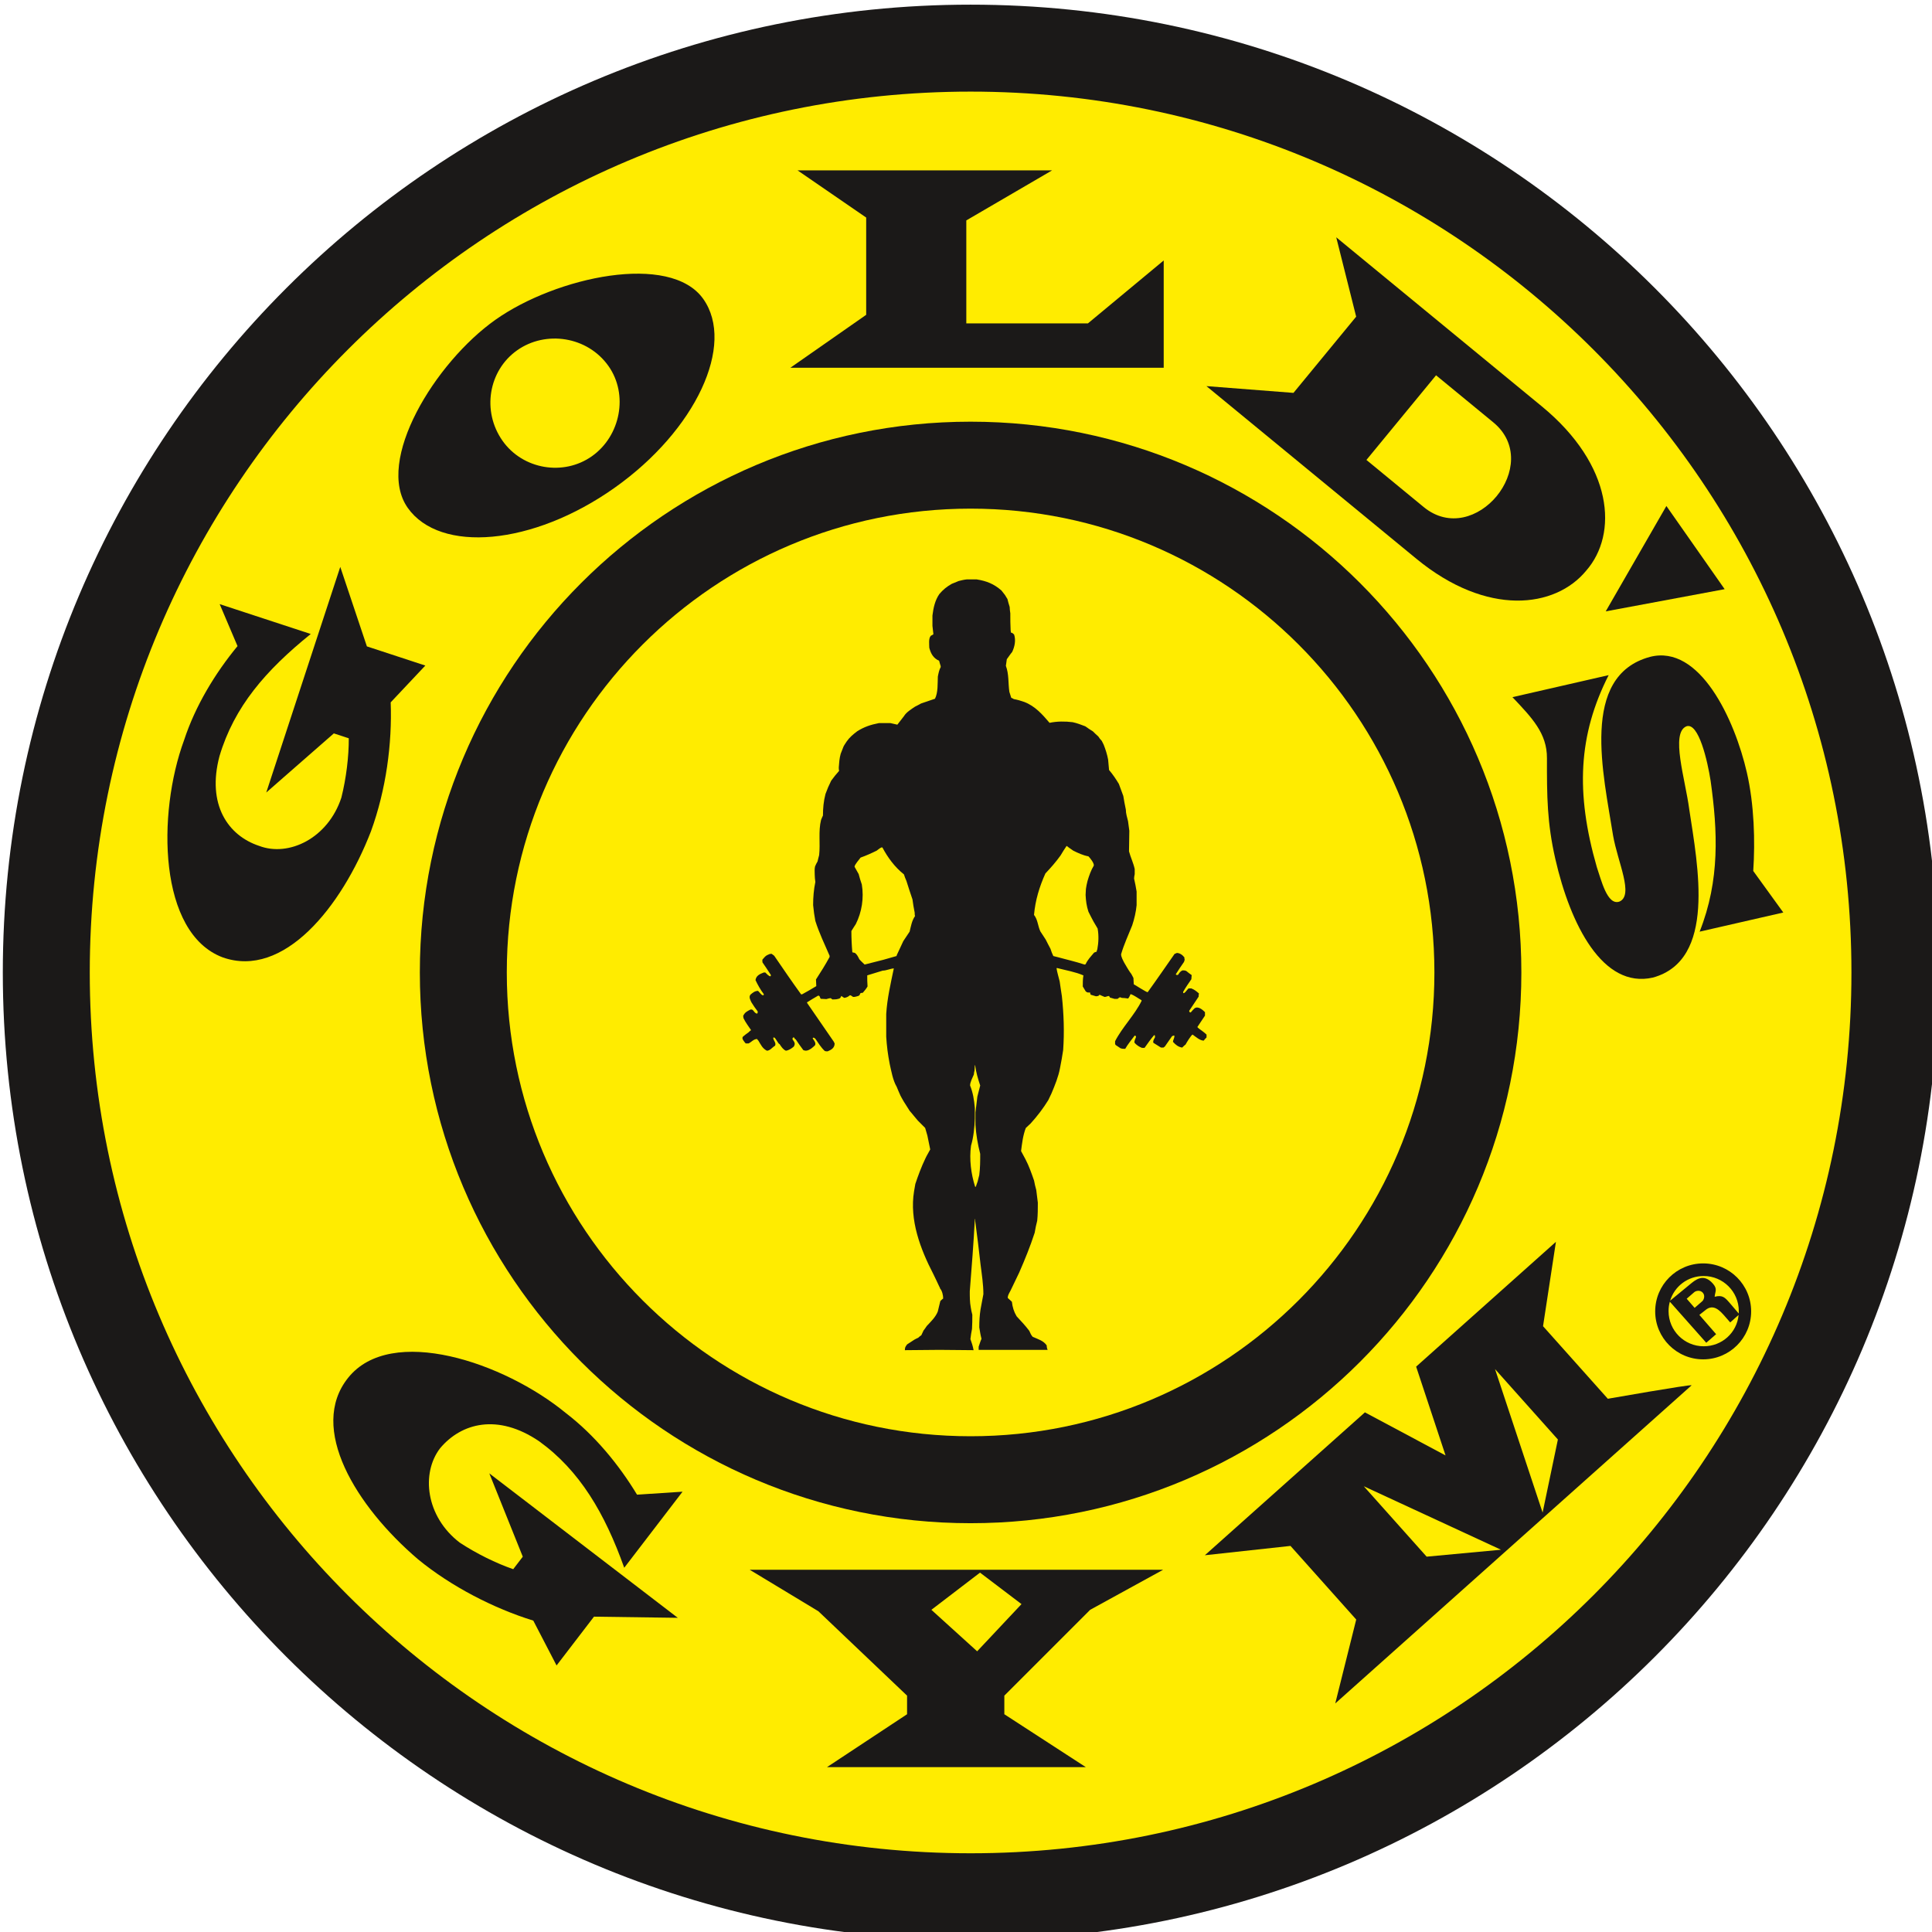 <svg xmlns="http://www.w3.org/2000/svg" width="61.282" height="61.282" viewBox="0 0 61.282 61.282"><defs id="defs2" /><g transform="translate(-78.498,-92.229)"><g id="g84" transform="matrix(0.265,0,0,0.265,35.212,15.758)"><g id="g130" transform="matrix(1.301,0,0,1.301,-118.819,-86.893)"><path d="m 306.179,293.024 c 46.958,0 85.04,38.082 85.04,85.039 3e-4,46.958 -38.082,85.04 -85.04,85.04 -46.957,-3e-4 -85.039,-38.082 -85.039,-85.04 0,-46.957 38.082,-85.039 85.039,-85.039 z" style="fill:#ffec00;fill-rule:evenodd" id="path12" /><path d="m 306.179,293.024 c 46.958,0 85.04,38.082 85.04,85.039 0,46.958 -38.082,85.04 -85.04,85.04 -46.957,-3e-4 -85.039,-38.082 -85.039,-85.04 0,-46.957 38.082,-85.039 85.039,-85.039 z" style="fill:none;stroke:#1b1918;stroke-width:8;stroke-linecap:butt;stroke-linejoin:miter;stroke-dasharray:none" id="path14" /><path d="m 306.179,331.392 c 25.772,0 46.672,20.9 46.672,46.671 3e-4,25.771 -20.9,46.672 -46.672,46.672 -25.771,0 -46.671,-20.9 -46.671,-46.672 0,-25.771 20.9,-46.671 46.671,-46.671 z" style="fill:#ffec00;fill-rule:evenodd" id="path16" /><path d="m 306.179,331.392 c 25.772,0 46.672,20.9 46.672,46.671 0,25.771 -20.9,46.672 -46.672,46.672 -25.771,0 -46.671,-20.9 -46.671,-46.672 0,-25.771 20.9,-46.671 46.671,-46.671 z" style="fill:none;stroke:#1b1918;stroke-width:8;stroke-linecap:butt;stroke-linejoin:miter;stroke-dasharray:none" id="path18" /><path d="m 323.946,312.559 v 9.87 h -34.348 l 6.975,-4.869 v -8.949 l -6.317,-4.343 h 23.425 l -7.896,4.606 v 9.476 h 11.186 z" style="fill:#1b1918;fill-rule:evenodd" id="path20" /><path d="m 375.555,342.801 -10.942,2.042 5.581,-9.694 z" style="fill:#1b1918;fill-rule:evenodd" id="path22" /><path d="m 238.734,348.039 -1.642,-3.862 8.378,2.748 c -4.146,3.349 -7.043,6.693 -8.394,11.235 -1.185,4.458 0.784,7.321 3.66,8.264 2.71,1.027 6.322,-0.696 7.553,-4.447 0.449,-1.792 0.689,-3.791 0.681,-5.455 l -1.375,-0.452 -6.217,5.44 6.809,-20.758 2.449,7.313 5.377,1.764 -3.188,3.386 c 0.143,3.787 -0.419,8.034 -1.816,11.87 -2.713,7.004 -8.05,13.564 -13.636,11.593 -5.92,-2.219 -6.056,-13.205 -3.55,-20.001 1.026,-3.126 2.842,-6.131 4.911,-8.638 z" style="fill:#1b1918;fill-rule:evenodd" id="path24" /><path d="m 275.489,426.109 4.188,-0.273 -5.364,6.999 c -1.79,-5.02 -4.092,-8.939 -7.828,-11.637 -3.816,-2.593 -7.168,-1.68 -9.114,0.642 -1.761,2.298 -1.329,6.277 1.805,8.679 1.543,1.016 3.349,1.903 4.923,2.446 l 0.88,-1.149 -3.079,-7.665 17.34,13.289 -7.711,-0.107 -3.442,4.491 -2.142,-4.128 c -3.621,-1.117 -7.548,-3.132 -10.601,-5.638 -5.714,-4.876 -10.14,-12.082 -6.433,-16.702 3.947,-4.934 14.36,-1.43 20.049,3.261 2.611,2.001 4.847,4.709 6.529,7.491 z" style="fill:#1b1918;fill-rule:evenodd" id="path26" /><path d="m 356.03,352.736 8.852,-2.026 c -2.792,5.499 -3.058,10.825 -1.088,17.665 0.393,1.125 0.95,3.563 2.076,3.17 1.352,-0.58 -0.151,-3.611 -0.581,-6.077 -0.878,-5.604 -3.09,-14.683 3.394,-16.437 4.589,-1.185 7.801,5.775 8.917,10.65 0.675,2.951 0.768,6.304 0.585,9.046 l 2.765,3.822 -7.697,1.762 c 1.883,-4.751 1.654,-9.289 1.012,-13.867 -0.282,-1.826 -1.105,-5.418 -2.23,-5.025 -1.48,0.609 -0.098,4.883 0.262,7.635 0.79,5.219 2.5,13.874 -3.343,15.481 -4.618,1.057 -7.596,-4.877 -8.976,-10.907 -0.763,-3.336 -0.778,-5.762 -0.772,-9.274 0.015,-2.298 -1.394,-3.731 -3.176,-5.619 z" style="fill:#1b1918;fill-rule:evenodd" id="path28" /><path d="m 347.19,340.002 -19.313,-15.882 8.008,0.622 5.768,-7.013 -1.834,-7.301 18.906,15.547 c 6.607,5.433 7.036,11.75 4.092,15.122 -2.842,3.456 -9.122,4.255 -15.627,-1.095 z" style="fill:#1b1918;fill-rule:evenodd" id="path30" /><path d="m 349.018,323.275 5.184,4.263 c 4.574,3.761 -1.695,11.385 -6.269,7.623 l -5.184,-4.264 z" style="fill:#ffec00;fill-rule:evenodd;stroke:#ffec00;stroke-width:0.216;stroke-linecap:butt;stroke-linejoin:miter;stroke-dasharray:none" id="path32" /><path d="m 262.467,318.013 c 5.588,-3.951 16.078,-6.21 19.117,-1.912 2.963,4.191 -0.655,12.067 -8.177,17.386 -7.522,5.318 -16.047,6.027 -19.01,1.836 -3.039,-4.298 2.482,-13.359 8.069,-17.31 z" style="fill:#1b1918;fill-rule:evenodd" id="path34" /><path d="m 264.518,320.915 c 2.579,-1.824 6.355,-1.27 8.255,1.417 1.823,2.579 1.086,6.324 -1.493,8.147 -2.579,1.823 -6.247,1.194 -8.071,-1.385 -1.899,-2.687 -1.27,-6.355 1.309,-8.178 z" style="fill:#ffec00;fill-rule:evenodd;stroke:#ffec00;stroke-width:0.216;stroke-linecap:butt;stroke-linejoin:miter;stroke-dasharray:none" id="path36" /><path d="m 376.103,407.27 c 1.118,1.286 0.813,3.164 -0.474,4.282 -1.103,0.958 -3.005,0.997 -4.123,-0.29 -1.118,-1.287 -0.973,-3.348 0.13,-4.306 1.287,-1.118 3.348,-0.973 4.467,0.314 z" style="fill:#ffec00;fill-rule:evenodd" id="path38" /><path d="m 316.784,451.18 h -23.82 l 7.37,-4.869 v -1.711 l -8.159,-7.764 -6.317,-3.816 h 38.033 l -6.712,3.684 -7.896,7.896 v 1.711 z" style="fill:#1b1918;fill-rule:evenodd" id="path40" /><path d="m 307.046,433.282 3.816,2.896 -4.08,4.343 -4.211,-3.817 z" style="fill:#ffec00;fill-rule:evenodd" id="path42" /><path d="m 372.518,416.045 -32.789,29.273 1.929,-7.72 -6.048,-6.774 -7.878,0.859 14.726,-13.146 7.418,3.962 -2.706,-8.169 12.861,-11.482 -1.185,7.762 5.96,6.676 c 0,0 7.625,-1.339 7.713,-1.241 z" style="fill:#1b1918;fill-rule:evenodd" id="path44" /><path d="m 354.977,431.176 -6.84,0.637 -5.785,-6.479 z" style="fill:#ffec00;fill-rule:evenodd" id="path46" /><path d="m 358.806,427.758 1.406,-6.724 -5.784,-6.479 z" style="fill:#ffec00;fill-rule:evenodd" id="path48" /><path d="m 300.133,412.809 c 0,-0.262 0.058,-0.32 0.204,-0.524 0.233,-0.145 0.437,-0.291 0.67,-0.436 0.117,-0.059 0.204,-0.117 0.349,-0.175 0.088,-0.087 0.204,-0.175 0.291,-0.233 0.058,-0.146 0.146,-0.291 0.204,-0.437 0.088,-0.117 0.204,-0.262 0.291,-0.408 0.379,-0.408 0.815,-0.815 1.019,-1.339 0.087,-0.32 0.146,-0.641 0.233,-0.961 0.088,-0.088 0.175,-0.175 0.262,-0.233 0,-0.291 -0.088,-0.699 -0.291,-0.932 0,-0.058 -0.029,-0.117 -0.058,-0.145 -0.175,-0.408 -0.379,-0.786 -0.553,-1.165 -1.194,-2.301 -2.213,-4.98 -1.776,-7.63 0.029,-0.233 0.088,-0.437 0.117,-0.67 0.263,-0.786 0.553,-1.572 0.932,-2.359 0.117,-0.262 0.291,-0.524 0.437,-0.815 -0.087,-0.437 -0.175,-0.845 -0.262,-1.281 -0.058,-0.233 -0.145,-0.466 -0.204,-0.699 -0.233,-0.233 -0.466,-0.466 -0.67,-0.67 -0.262,-0.291 -0.495,-0.612 -0.757,-0.903 -0.174,-0.291 -0.379,-0.583 -0.553,-0.874 -0.116,-0.175 -0.204,-0.379 -0.291,-0.524 -0.116,-0.262 -0.233,-0.524 -0.349,-0.816 -0.349,-0.583 -0.495,-1.456 -0.641,-2.096 -0.088,-0.437 -0.146,-0.844 -0.204,-1.252 -0.058,-0.437 -0.087,-0.844 -0.116,-1.252 3e-4,-0.699 0,-1.398 0,-2.096 0.087,-1.427 0.408,-2.796 0.699,-4.193 -0.349,0.029 -0.699,0.204 -1.019,0.204 -0.495,0.146 -0.961,0.291 -1.427,0.437 0,0.32 0,0.67 0.029,1.019 -0.116,0.204 -0.262,0.379 -0.437,0.583 -0.262,0.029 -0.204,0 -0.291,0.204 -0.029,0.029 -0.058,0.058 -0.117,0.087 -0.117,0.029 -0.349,0.117 -0.495,0.087 -0.058,-0.029 -0.204,-0.175 -0.291,-0.145 -0.116,0.117 -0.349,0.233 -0.524,0.233 -0.087,-0.058 -0.175,-0.117 -0.262,-0.175 -0.029,0.087 -0.058,0.146 -0.117,0.204 -0.204,0.116 -0.466,0.116 -0.699,0.116 -0.058,-0.029 -0.117,-0.087 -0.146,-0.116 -0.146,0 -0.291,0.058 -0.408,0.087 -0.175,-3e-4 -0.349,-0.029 -0.524,-0.029 -0.087,-0.117 -0.058,-0.291 -0.233,-0.291 -0.35,0.204 -0.699,0.408 -1.019,0.612 0,0.029 0,0.029 0,0.058 0.815,1.194 1.631,2.359 2.446,3.553 0.029,0.058 0.058,0.117 0.088,0.175 0,0.408 -0.291,0.582 -0.641,0.728 -0.087,0 -0.175,0 -0.262,-0.029 -0.349,-0.321 -0.611,-0.757 -0.874,-1.136 -0.087,-0.058 -0.145,-0.146 -0.233,-0.058 0,0.029 0,0.029 0,0.058 0.116,0.145 0.32,0.408 0.204,0.611 -0.117,0.117 -0.262,0.233 -0.379,0.32 -0.233,0.145 -0.437,0.233 -0.699,0.117 -0.233,-0.32 -0.495,-0.67 -0.699,-0.99 -0.058,-3e-4 -0.146,-0.145 -0.146,-0.175 -0.116,-3e-4 -0.145,0.029 -0.145,0.175 0.175,0.262 0.291,0.379 0.117,0.67 -0.204,0.175 -0.466,0.349 -0.728,0.379 -0.262,-0.117 -0.408,-0.349 -0.583,-0.612 -0.117,-3e-4 -0.349,-0.553 -0.495,-0.611 -0.029,-3e-4 -0.058,0.029 -0.087,0.029 0,0.262 0.291,0.436 0.175,0.728 -0.146,0.087 -0.291,0.233 -0.437,0.349 -0.087,0.058 -0.204,0.117 -0.32,0.117 -0.408,-0.204 -0.553,-0.553 -0.786,-0.932 -0.058,-0.058 -0.087,-0.087 -0.117,-0.145 -0.32,-3e-4 -0.524,0.291 -0.786,0.408 -0.088,0 -0.175,0 -0.262,0 -0.117,-0.146 -0.437,-0.466 -0.233,-0.641 0.175,-0.146 0.32,-0.262 0.495,-0.379 0.058,-0.058 0.145,-0.146 0.233,-0.204 -0.233,-0.349 -0.524,-0.728 -0.699,-1.107 0,-0.087 -0.029,-0.145 -0.029,-0.204 0.175,-0.349 0.35,-0.408 0.67,-0.582 0.058,-3e-4 0.087,0 0.146,0 0.204,0.116 0.204,0.32 0.466,0.378 0.058,-0.058 0.058,-0.117 0.058,-0.204 -0.204,-0.262 -0.408,-0.553 -0.583,-0.845 -0.087,-0.204 -0.262,-0.466 -0.087,-0.699 0.204,-0.175 0.408,-0.349 0.699,-0.349 0.117,0.087 0.379,0.524 0.524,0.378 0,-0.029 0,-0.058 0,-0.087 -0.291,-0.379 -0.553,-0.844 -0.757,-1.281 0.058,-0.408 0.378,-0.553 0.757,-0.699 0.029,-3e-4 0.088,0 0.146,0 0.087,0.088 0.32,0.349 0.466,0.349 0.087,-0.058 0.029,-0.175 -0.029,-0.233 -0.233,-0.379 -0.466,-0.699 -0.699,-1.048 0,-0.117 -0.029,-0.175 0,-0.262 0.087,-0.087 0.145,-0.175 0.233,-0.262 0.058,-0.059 0.146,-0.117 0.204,-0.146 0.175,-0.087 0.233,-0.117 0.408,-0.117 0.087,0.058 0.146,0.117 0.233,0.175 0.815,1.194 1.631,2.388 2.475,3.553 0.029,-3e-4 0.058,0 0.088,0 0.436,-0.233 0.874,-0.495 1.31,-0.757 0,-0.204 -0.029,-0.408 -0.029,-0.612 0.437,-0.67 0.874,-1.369 1.252,-2.067 0,-0.059 0,-0.088 0,-0.117 -0.466,-1.077 -0.961,-2.097 -1.31,-3.203 -0.029,-0.233 -0.087,-0.466 -0.117,-0.699 -0.029,-0.262 -0.058,-0.495 -0.087,-0.757 0,-0.728 0.058,-1.427 0.204,-2.126 -0.029,-0.233 -0.058,-0.437 -0.058,-0.67 0,-0.233 -0.029,-0.524 0.029,-0.757 0.058,-0.146 0.145,-0.32 0.233,-0.466 0.058,-0.204 0.088,-0.408 0.146,-0.583 0.117,-1.078 -0.087,-2.184 0.175,-3.232 0.058,-0.145 0.117,-0.291 0.175,-0.408 0,-0.67 0.058,-1.31 0.233,-1.98 0.145,-0.408 0.32,-0.816 0.524,-1.223 0.233,-0.321 0.466,-0.611 0.728,-0.903 -0.029,-0.117 -0.029,-0.204 -0.029,-0.32 0.029,-0.408 0.058,-0.845 0.175,-1.252 0.088,-0.233 0.175,-0.466 0.262,-0.67 0.087,-0.175 0.204,-0.32 0.291,-0.466 0.262,-0.379 0.582,-0.641 0.961,-0.932 0.641,-0.408 1.252,-0.611 2.01,-0.757 0.35,-3e-4 0.699,0 1.048,0 0.204,0.058 0.437,0.088 0.641,0.146 0.204,-0.262 0.408,-0.524 0.611,-0.786 0.204,-0.349 0.67,-0.641 1.019,-0.873 0.175,-0.088 0.349,-0.175 0.553,-0.291 0.437,-0.145 0.844,-0.291 1.281,-0.437 0.291,-0.582 0.233,-1.398 0.262,-2.038 0.058,-0.291 0.117,-0.612 0.262,-0.873 3e-4,-0.029 0,-0.058 0,-0.088 -0.058,-0.146 -0.087,-0.32 -0.146,-0.495 -0.524,-0.233 -0.757,-0.641 -0.903,-1.194 3e-4,-0.291 -0.088,-0.874 0.145,-1.107 0.058,-0.029 0.233,-0.117 0.233,-0.145 -0.029,-0.263 -0.058,-0.524 -0.087,-0.757 3e-4,-0.32 0,-0.641 0,-0.961 0.087,-0.699 0.233,-1.398 0.641,-1.98 0.349,-0.408 0.67,-0.669 1.135,-0.932 0.204,-0.087 0.437,-0.175 0.641,-0.262 0.233,-0.058 0.466,-0.117 0.728,-0.145 0.291,0 0.611,0 0.932,0 0.903,0.145 1.572,0.408 2.271,1.019 0.117,0.145 0.204,0.262 0.32,0.408 0.088,0.117 0.145,0.262 0.233,0.379 0.058,0.233 0.116,0.466 0.204,0.728 0,0.174 0.029,0.378 0.058,0.583 3e-4,0.524 0,1.048 0.029,1.543 3e-4,0.087 0.029,0.146 0.029,0.233 0.117,0 0.233,0.117 0.291,0.175 0.175,0.524 0.058,1.107 -0.175,1.602 -0.174,0.204 -0.32,0.437 -0.495,0.67 -0.029,0.203 -0.058,0.408 -0.087,0.612 0.291,0.757 0.204,1.602 0.32,2.388 0.058,0.175 0.117,0.35 0.175,0.553 0.088,0.029 0.146,0.058 0.233,0.117 0.321,0.058 0.641,0.146 0.961,0.262 0.991,0.378 1.66,1.135 2.329,1.922 0.699,-0.146 1.427,-0.146 2.126,-0.058 0.408,0.087 0.786,0.233 1.165,0.379 0.233,0.175 0.466,0.32 0.699,0.466 0.146,0.145 0.32,0.32 0.495,0.466 0.087,0.145 0.204,0.291 0.32,0.408 0.058,0.117 0.117,0.233 0.175,0.35 0.175,0.436 0.32,0.902 0.408,1.369 0.029,0.32 0.058,0.641 0.087,0.961 0.35,0.408 0.641,0.844 0.903,1.281 0.146,0.379 0.262,0.728 0.408,1.107 0.058,0.407 0.146,0.815 0.233,1.252 0,0.379 0.117,0.699 0.204,1.077 0.029,0.291 0.087,0.583 0.117,0.874 0,0.641 -0.029,1.252 -0.029,1.893 0.146,0.553 0.408,1.077 0.524,1.631 3e-4,0.146 0,0.32 0,0.466 -0.029,0.145 -0.058,0.291 -0.058,0.408 0.088,0.408 0.175,0.786 0.233,1.194 3e-4,0.408 0,0.815 0,1.252 -0.058,0.611 -0.204,1.252 -0.408,1.864 -0.349,0.873 -0.757,1.747 -1.019,2.65 0,0.262 0.175,0.553 0.291,0.786 0.175,0.291 0.349,0.611 0.553,0.902 0.117,0.117 0.204,0.349 0.291,0.495 3e-4,0.174 0.029,0.379 0.029,0.582 0.029,-3e-4 1.194,0.757 1.281,0.728 0.844,-1.165 1.66,-2.358 2.475,-3.523 0.087,-0.029 0.146,-0.058 0.204,-0.087 0.263,-2e-4 0.524,0.175 0.699,0.408 3e-4,0.087 0,0.146 0.029,0.233 -0.029,0.058 -0.058,0.117 -0.058,0.175 -0.262,0.378 -0.524,0.757 -0.757,1.135 3e-4,0.087 0.146,0.087 0.204,0.058 0.117,-0.175 0.204,-0.32 0.408,-0.408 0.117,0 0.233,0 0.349,0.058 0.146,0.117 0.32,0.262 0.495,0.378 0,0.116 -0.029,0.233 -0.029,0.379 -0.262,0.379 -0.524,0.757 -0.757,1.165 3e-4,0.378 0.408,-0.262 0.495,-0.32 0.059,0 0.146,0 0.262,0 0.291,0.116 0.466,0.262 0.699,0.466 -0.029,0.116 -0.029,0.204 -0.029,0.291 -0.291,0.437 -0.582,0.874 -0.873,1.31 0.029,0.087 0.029,0.145 0.145,0.145 0.117,-0.146 0.233,-0.262 0.35,-0.378 0.321,-0.233 0.728,0.117 0.961,0.349 0,0.116 0,0.204 0,0.32 -0.233,0.349 -0.466,0.699 -0.699,1.049 0.029,0.058 0.087,0.087 0.145,0.145 0.233,0.175 0.495,0.349 0.699,0.553 0,0.087 0,0.175 0,0.262 -0.087,0.087 -0.175,0.175 -0.262,0.291 -0.349,-3e-4 -0.728,-0.349 -1.019,-0.553 -0.117,0 -0.641,0.874 -0.641,0.903 -0.116,0.087 -0.204,0.175 -0.32,0.291 -0.349,-0.058 -0.583,-0.233 -0.845,-0.524 3e-4,-0.204 0.175,-0.408 0.117,-0.583 -0.087,-3e-4 -0.117,0.029 -0.204,0.058 -0.233,0.32 -0.437,0.641 -0.67,0.961 -0.058,0.029 -0.087,0.058 -0.116,0.087 -0.058,-2e-4 -0.146,0 -0.233,0 -0.233,-0.146 -0.466,-0.291 -0.699,-0.437 -0.058,-0.175 0.058,-0.349 0.146,-0.495 0,-0.058 0,-0.117 0,-0.175 -0.029,-0.029 -0.029,-0.029 -0.087,-0.029 -0.32,0.378 -0.583,0.757 -0.874,1.165 -0.087,0 -0.146,0 -0.233,0 -0.233,-0.087 -0.524,-0.262 -0.699,-0.495 3e-4,-0.204 0.088,-0.32 0.146,-0.495 0,-0.029 0,-0.058 0,-0.087 -0.029,-0.029 -0.087,-0.029 -0.117,-0.058 -0.262,0.349 -0.669,0.845 -0.874,1.223 -0.174,-2e-4 -0.291,0 -0.437,-0.058 -0.146,-0.088 -0.291,-0.204 -0.437,-0.291 -0.029,-0.029 -0.058,-0.087 -0.058,-0.117 3e-4,-0.088 0,-0.145 0,-0.233 0.67,-1.31 1.805,-2.417 2.446,-3.728 3e-4,-0.029 -0.029,-0.029 -0.029,-0.058 -0.32,-0.175 -0.641,-0.437 -0.99,-0.553 -0.029,0.087 -0.175,0.379 -0.233,0.408 -0.204,-0.029 -0.379,-0.058 -0.583,-0.058 -0.058,-0.029 -0.116,-0.058 -0.175,-0.058 -0.087,0.058 -0.146,0.088 -0.204,0.146 -0.087,0 -0.204,0 -0.291,0 -0.145,-0.029 -0.262,-0.087 -0.408,-0.117 -0.029,-0.058 -0.058,-0.087 -0.088,-0.146 -0.145,-3e-4 -0.262,0.087 -0.408,0.087 -0.175,-0.058 -0.32,-0.145 -0.466,-0.204 -0.087,0.145 -0.175,0.117 -0.32,0.146 -0.175,-0.058 -0.32,-0.087 -0.495,-0.146 -0.029,-0.058 -0.058,-0.145 -0.058,-0.204 -0.204,-3e-4 -0.262,0.029 -0.408,-0.117 -0.087,-0.146 -0.175,-0.291 -0.262,-0.437 0,-0.349 0,-0.67 0.058,-1.019 -0.728,-0.32 -1.602,-0.466 -2.388,-0.67 -0.029,-3e-4 -0.058,0 -0.087,0 0.059,0.407 0.204,0.845 0.291,1.223 0.058,0.465 0.145,0.932 0.204,1.369 0.175,1.631 0.233,3.291 0.117,4.95 -0.087,0.553 -0.175,1.106 -0.291,1.66 -0.145,0.786 -0.466,1.573 -0.786,2.33 -0.087,0.204 -0.204,0.408 -0.291,0.612 -0.466,0.757 -1.019,1.485 -1.631,2.155 -0.145,0.145 -0.291,0.262 -0.437,0.408 -0.262,0.669 -0.349,1.427 -0.437,2.126 0.145,0.262 0.262,0.495 0.408,0.757 0.321,0.612 0.553,1.281 0.786,1.951 0.058,0.291 0.117,0.583 0.204,0.874 0.058,0.379 0.087,0.786 0.145,1.165 0,0.553 0,1.107 -0.058,1.66 -0.087,0.349 -0.175,0.728 -0.233,1.107 -0.407,1.252 -0.903,2.475 -1.427,3.669 -0.233,0.495 -0.466,0.961 -0.699,1.456 -0.087,0.233 -0.378,0.612 -0.349,0.874 0.117,0.116 0.262,0.233 0.379,0.349 0.058,0.495 0.175,0.903 0.437,1.34 0.408,0.436 0.815,0.873 1.165,1.339 0.088,0.204 0.175,0.408 0.32,0.553 0.466,0.203 0.99,0.349 1.281,0.786 3e-4,0.145 0.029,0.291 0.087,0.408 -2.116,0 -4.232,0 -6.348,0 0,-0.088 0,-0.175 0,-0.291 0.087,-0.233 0.146,-0.466 0.262,-0.728 -0.087,-0.321 -0.146,-0.699 -0.204,-1.048 3e-4,-0.553 0.029,-1.107 0.116,-1.66 0.087,-0.466 0.175,-0.932 0.262,-1.398 0,-0.873 -0.146,-1.834 -0.262,-2.737 -0.145,-1.34 -0.32,-2.679 -0.495,-4.019 0,-0.029 0,-0.087 0,-0.145 0,0 0,0 -0.029,0 -0.116,2.213 -0.291,4.426 -0.466,6.639 0,0.495 0,0.99 0.087,1.456 0.029,0.233 0.087,0.466 0.146,0.699 3e-4,0.437 0,0.874 -0.029,1.31 -0.058,0.32 -0.117,0.612 -0.146,0.932 0.117,0.32 0.233,0.67 0.291,1.019 -1.048,-3e-4 -2.097,-0.029 -3.145,-0.029 -1.058,0 -2.119,0.029 -3.174,0.029 z m -3.698,-35.468 c -0.175,-0.175 -0.35,-0.32 -0.495,-0.495 -0.116,-0.233 -0.204,-0.437 -0.408,-0.583 -0.087,-0.029 -0.204,-0.029 -0.233,-0.058 -0.058,-0.641 -0.088,-1.281 -0.088,-1.951 0.117,-0.204 0.262,-0.408 0.408,-0.641 0.553,-1.107 0.757,-2.388 0.553,-3.64 -0.117,-0.32 -0.204,-0.641 -0.291,-0.961 -0.117,-0.233 -0.262,-0.437 -0.378,-0.67 3e-4,-0.204 0.437,-0.67 0.553,-0.845 0.495,-0.175 1.019,-0.408 1.485,-0.641 0.117,-0.087 0.408,-0.349 0.524,-0.291 0.495,0.932 1.136,1.805 1.98,2.475 0.059,0.203 0.146,0.408 0.233,0.611 0.175,0.553 0.349,1.107 0.553,1.689 0.058,0.408 0.117,0.815 0.204,1.223 3e-4,0.117 0,0.233 0.029,0.32 -0.291,0.408 -0.379,0.961 -0.495,1.427 -0.204,0.291 -0.379,0.582 -0.582,0.873 -0.203,0.437 -0.408,0.874 -0.611,1.31 0,0.029 0,0.029 0,0.058 -0.408,0.117 -0.816,0.233 -1.223,0.349 -0.583,0.145 -1.165,0.291 -1.718,0.436 z m 20.238,0 c -0.437,-0.145 -0.874,-0.262 -1.31,-0.378 -0.379,-0.088 -0.757,-0.204 -1.107,-0.291 -0.145,-0.029 -0.32,-0.087 -0.466,-0.117 -0.087,-0.175 -0.204,-0.466 -0.262,-0.67 -0.145,-0.291 -0.32,-0.583 -0.437,-0.844 -0.175,-0.263 -0.32,-0.495 -0.495,-0.757 -0.233,-0.495 -0.233,-1.077 -0.582,-1.514 0.117,-1.34 0.495,-2.592 1.048,-3.815 0.495,-0.524 0.961,-1.048 1.398,-1.66 0.175,-0.291 0.349,-0.583 0.553,-0.874 0.204,0.146 0.378,0.291 0.611,0.437 0.408,0.204 0.903,0.437 1.398,0.524 0.146,0.146 0.524,0.612 0.495,0.845 -0.262,0.436 -0.437,0.932 -0.582,1.427 -0.058,0.233 -0.117,0.495 -0.146,0.728 0,0.175 -0.029,0.379 -0.029,0.553 0.029,0.553 0.088,1.019 0.262,1.543 0.146,0.291 0.291,0.583 0.466,0.903 0.117,0.204 0.262,0.437 0.378,0.641 0.117,0.641 0.087,1.31 -0.029,1.922 -0.029,0.058 -0.058,0.117 -0.058,0.204 -0.087,0.029 -0.175,0.058 -0.233,0.087 -0.291,0.349 -0.611,0.67 -0.786,1.078 -0.029,-3e-4 -0.058,0 -0.087,0.029 z m -10.076,20.442 c -0.378,-1.194 -0.553,-2.533 -0.378,-3.785 0.233,-0.787 0.32,-1.66 0.349,-2.475 0,-0.35 0,-0.67 0,-0.99 -0.058,-0.728 -0.175,-1.427 -0.436,-2.067 0,-0.321 0.233,-0.728 0.349,-1.019 3e-4,-0.117 0.029,-0.233 0.058,-0.35 3e-4,-0.146 0.029,-0.32 0.029,-0.495 0.029,-3e-4 0.029,0 0.029,0 0.087,0.669 0.262,1.252 0.466,1.864 -0.087,0.32 -0.175,0.669 -0.262,1.019 -0.058,0.495 -0.117,0.961 -0.175,1.456 3e-4,0.378 0,0.757 0,1.136 0.058,0.902 0.204,1.776 0.437,2.679 0,0.641 0,1.31 -0.087,1.951 -0.058,0.175 -0.088,0.378 -0.146,0.582 -0.058,0.145 -0.117,0.32 -0.175,0.495 -0.029,-3e-4 -0.029,0 -0.058,-3e-4 z" style="fill:#1b1918;fill-rule:evenodd" id="path50" /><path d="m 373.578,404.833 c -2.437,0 -4.414,1.976 -4.414,4.414 0,2.437 1.976,4.413 4.414,4.413 2.437,-3e-4 4.413,-1.976 4.413,-4.413 0,-2.437 -1.976,-4.414 -4.413,-4.414 z m 3.272,4.611 c 0,-0.072 0.007,-0.145 0.007,-0.219 0,-1.785 -1.447,-3.232 -3.232,-3.232 -1.458,-3e-4 -2.684,0.942 -3.086,2.269 l 1.793,-1.475 c 0.518,-0.427 1.268,-1.101 2.149,-0.086 0.441,0.507 0.187,0.727 0.154,1.201 0.727,-0.187 0.948,0.067 1.388,0.574 0.413,0.475 0.619,0.73 0.826,0.968 z m -0.012,0.131 c -0.155,1.64 -1.532,2.882 -3.212,2.882 -1.784,0 -3.232,-1.447 -3.232,-3.232 0,-0.311 0.036,-0.585 0.118,-0.87 l 3.35,3.778 0.908,-0.788 -1.542,-1.775 0.535,-0.422 c 0.76,-0.66 1.369,0.042 1.861,0.608 l 0.442,0.506 z m -4.076,-2.099 c 0.14,-0.122 0.541,-0.225 0.784,0.055 0.243,0.28 0.085,0.663 -0.055,0.784 l -0.699,0.608 -0.73,-0.84 z" style="fill:#1b1918;fill-rule:evenodd" id="path52" /></g></g></g></svg>